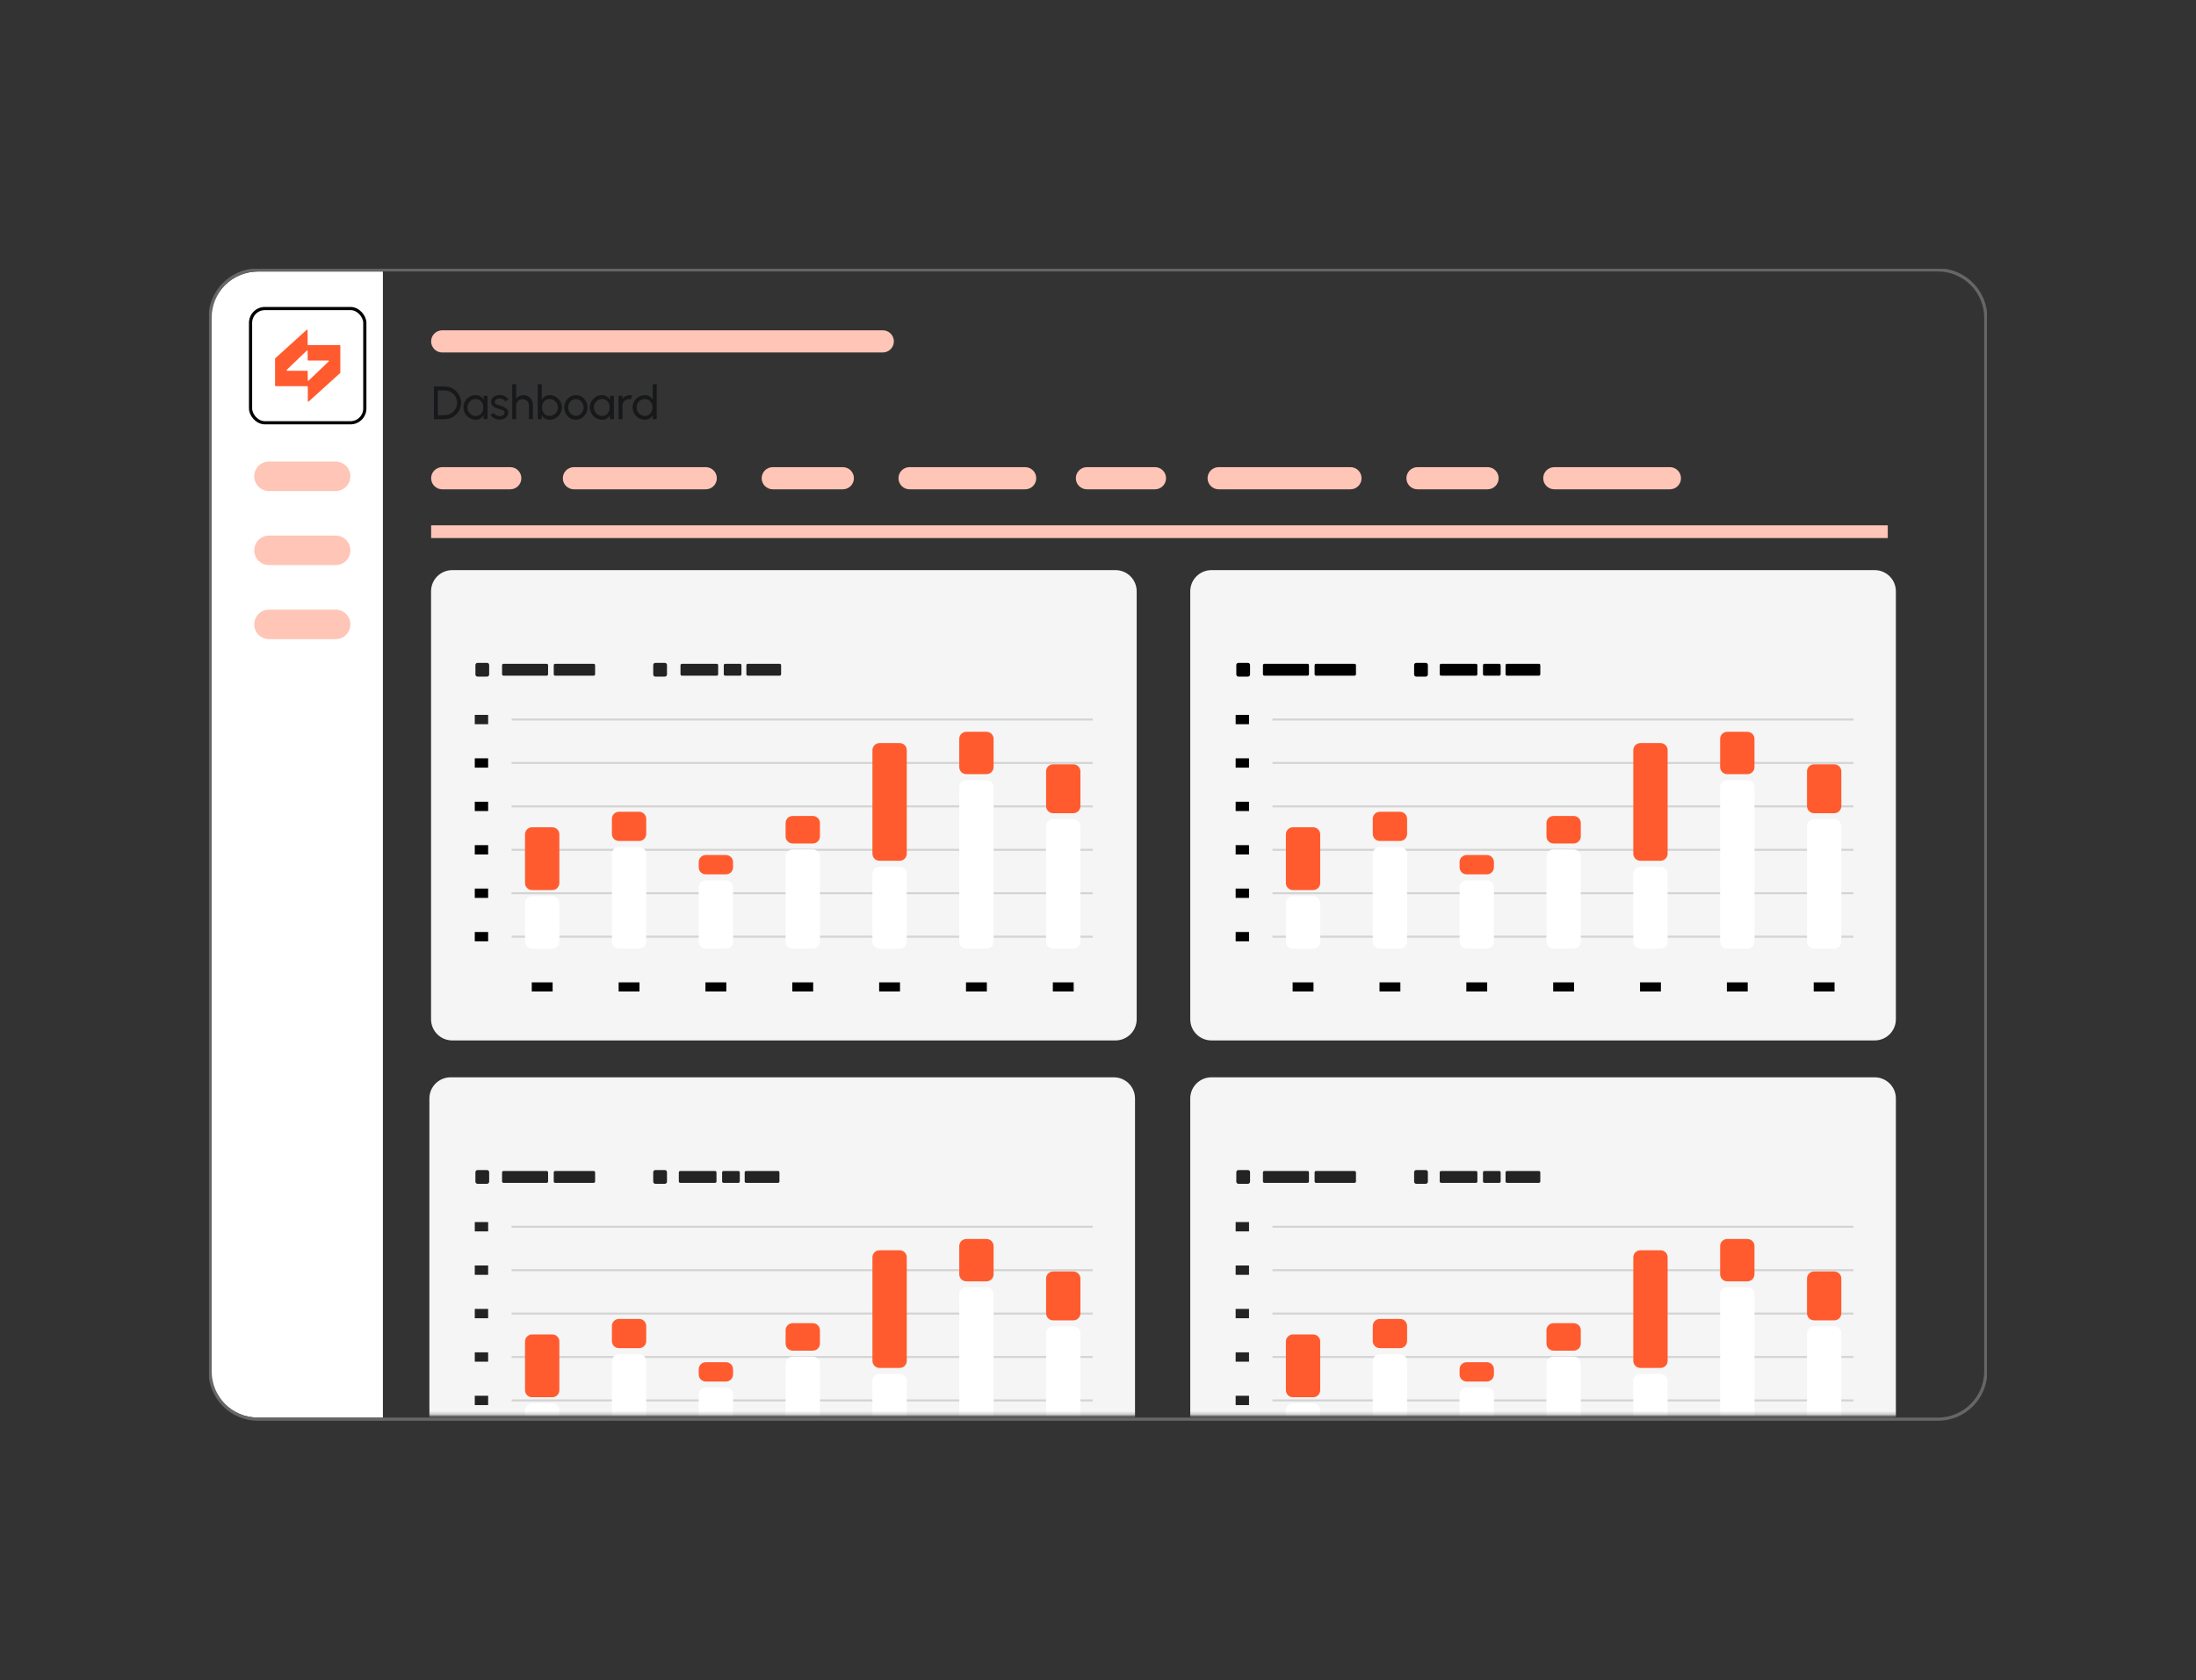 <svg width="690" height="528" viewBox="0 0 690 528" fill="none" xmlns="http://www.w3.org/2000/svg">
<rect x="0" y="0" width="690" height="528" fill="#333333" stroke="none"/>
<g clip-path="url(#clip0_4841_5796)">
<path d="M81.15 85.332H120.31V445.509H80.935C72.7 445.509 66.012 438.821 66.012 430.586V100.471C66.012 92.118 72.798 85.332 81.15 85.332Z" fill="white"/>
<rect x="78.727" y="96.966" width="35.902" height="35.902" rx="4.5" fill="white" stroke="black"/>
<path d="M105.457 145.055H84.518C81.958 145.055 79.883 147.129 79.883 149.687C79.883 152.246 81.958 154.32 84.518 154.32H105.457C108.017 154.32 110.092 152.246 110.092 149.687C110.092 147.129 108.017 145.055 105.457 145.055Z" fill="#FFC5B6"/>
<path d="M105.457 168.328H84.518C81.958 168.328 79.883 170.402 79.883 172.96C79.883 175.518 81.958 177.592 84.518 177.592H105.457C108.017 177.592 110.092 175.518 110.092 172.96C110.092 170.402 108.017 168.328 105.457 168.328Z" fill="#FFC5B6"/>
<path d="M105.457 191.604H84.518C81.958 191.604 79.883 193.678 79.883 196.236C79.883 198.794 81.958 200.868 84.518 200.868H105.457C108.017 200.868 110.092 198.794 110.092 196.236C110.092 193.678 108.017 191.604 105.457 191.604Z" fill="#FFC5B6"/>
<path d="M277.373 103.805H138.95C137.023 103.805 135.461 105.365 135.461 107.29C135.461 109.215 137.023 110.776 138.95 110.776H277.373C279.3 110.776 280.862 109.215 280.862 107.29C280.862 105.365 279.3 103.805 277.373 103.805Z" fill="#FFC5B6"/>
<path d="M160.324 146.811H138.954C137.027 146.811 135.465 148.371 135.465 150.296C135.465 152.221 137.027 153.782 138.954 153.782H160.324C162.251 153.782 163.813 152.221 163.813 150.296C163.813 148.371 162.251 146.811 160.324 146.811Z" fill="#FFC5B6"/>
<path d="M221.746 146.811H180.336C178.41 146.811 176.848 148.371 176.848 150.296C176.848 152.221 178.41 153.782 180.336 153.782H221.746C223.673 153.782 225.235 152.221 225.235 150.296C225.235 148.371 223.673 146.811 221.746 146.811Z" fill="#FFC5B6"/>
<path d="M264.818 146.811H242.813C240.886 146.811 239.324 148.371 239.324 150.296C239.324 152.221 240.886 153.782 242.813 153.782H264.818C266.745 153.782 268.307 152.221 268.307 150.296C268.307 148.371 266.745 146.811 264.818 146.811Z" fill="#FFC5B6"/>
<path d="M322.105 146.811H285.793C283.867 146.811 282.305 148.371 282.305 150.296C282.305 152.221 283.867 153.782 285.793 153.782H322.105C324.032 153.782 325.594 152.221 325.594 150.296C325.594 148.371 324.032 146.811 322.105 146.811Z" fill="#FFC5B6"/>
<path d="M362.894 146.811H341.524C339.597 146.811 338.035 148.371 338.035 150.296C338.035 152.221 339.597 153.782 341.524 153.782H362.894C364.821 153.782 366.383 152.221 366.383 150.296C366.383 148.371 364.821 146.811 362.894 146.811Z" fill="#FFC5B6"/>
<path d="M424.324 146.811H382.915C380.988 146.811 379.426 148.371 379.426 150.296C379.426 152.221 380.988 153.782 382.915 153.782H424.324C426.251 153.782 427.813 152.221 427.813 150.296C427.813 148.371 426.251 146.811 424.324 146.811Z" fill="#FFC5B6"/>
<path d="M467.396 146.811H445.391C443.464 146.811 441.902 148.371 441.902 150.296C441.902 152.221 443.464 153.782 445.391 153.782H467.396C469.323 153.782 470.885 152.221 470.885 150.296C470.885 148.371 469.323 146.811 467.396 146.811Z" fill="#FFC5B6"/>
<path d="M524.691 146.811H488.379C486.453 146.811 484.891 148.371 484.891 150.296C484.891 152.221 486.453 153.782 488.379 153.782H524.691C526.618 153.782 528.18 152.221 528.18 150.296C528.18 148.371 526.618 146.811 524.691 146.811Z" fill="#FFC5B6"/>
<path d="M135.465 167.098H593.152" stroke="#FFC5B6" stroke-width="4" stroke-miterlimit="10"/>
<path d="M96.662 108.295L96.643 103.777C96.643 103.636 96.471 103.555 96.366 103.654L86.485 112.598C86.448 112.629 86.43 112.672 86.43 112.721V121.203C86.43 121.295 86.504 121.369 86.596 121.369H96.538C96.631 121.369 96.705 121.443 96.705 121.536L96.724 126.054C96.724 126.196 96.896 126.276 97.001 126.177L106.882 117.233C106.919 117.202 106.937 117.159 106.937 117.11V108.628C106.937 108.536 106.863 108.462 106.771 108.462H96.828C96.736 108.462 96.662 108.388 96.662 108.295ZM96.699 119.495L96.686 116.685C96.686 116.592 96.612 116.518 96.52 116.518H90.208C90.06 116.518 89.986 116.333 90.091 116.228L96.378 110.212C96.483 110.114 96.662 110.188 96.662 110.33L96.674 113.14C96.674 113.233 96.748 113.307 96.841 113.307H103.152C103.3 113.307 103.374 113.492 103.27 113.596L96.982 119.612C96.878 119.711 96.699 119.637 96.699 119.495Z" fill="#FF5B2E"/>
<path d="M608.907 84.827H81.058C72.748 84.827 66.012 91.563 66.012 99.873V430.969C66.012 439.278 72.748 446.015 81.058 446.015H608.907C617.216 446.015 623.953 439.278 623.953 430.969V99.873C623.953 91.563 617.216 84.827 608.907 84.827Z" stroke="#666666" stroke-miterlimit="10"/>
<mask id="mask0_4841_5796" style="mask-type:luminance" maskUnits="userSpaceOnUse" x="124" y="167" width="485" height="278">
<path d="M608.583 167.098H124.172V444.783H608.583V167.098Z" fill="white"/>
</mask>
<g mask="url(#mask0_4841_5796)">
<path d="M350.501 179.18H142.092C138.419 179.18 135.441 182.157 135.441 185.831V320.334C135.441 324.007 138.419 326.985 142.092 326.985H350.501C354.174 326.985 357.152 324.007 357.152 320.334V185.831C357.152 182.157 354.174 179.18 350.501 179.18Z" fill="#F5F5F5"/>
<g opacity="0.3">
<path d="M343.33 225.821H160.754V226.45H343.33V225.821Z" fill="#858585"/>
<path d="M343.33 239.47H160.754V240.098H343.33V239.47Z" fill="#858585"/>
<path d="M343.33 253.114H160.754V253.743H343.33V253.114Z" fill="#858585"/>
<path d="M343.33 266.762H160.754V267.391H343.33V266.762Z" fill="#858585"/>
<path d="M343.33 280.408H160.754V281.037H343.33V280.408Z" fill="#858585"/>
<path d="M343.33 294.055H160.754V294.683H343.33V294.055Z" fill="#858585"/>
</g>
<path d="M153.377 292.904H149.18V295.838H153.377V292.904Z" fill="black"/>
<path d="M153.377 279.257H149.18V282.191H153.377V279.257Z" fill="black"/>
<path d="M153.377 265.611H149.18V268.545H153.377V265.611Z" fill="black"/>
<path d="M153.377 251.963H149.18V254.897H153.377V251.963Z" fill="black"/>
<path d="M153.377 238.319H149.18V241.253H153.377V238.319Z" fill="black"/>
<path d="M153.377 224.67H149.18V227.604H153.377V224.67Z" fill="#232323"/>
<path d="M173.638 308.733H167.086V311.599H173.638V308.733Z" fill="black"/>
<path d="M200.935 308.733H194.383V311.599H200.935V308.733Z" fill="black"/>
<path d="M228.209 308.733H221.656V311.599H228.209V308.733Z" fill="black"/>
<path d="M255.505 308.733H248.953V311.599H255.505V308.733Z" fill="black"/>
<path d="M282.787 308.733H276.234V311.599H282.787V308.733Z" fill="black"/>
<path d="M310.076 308.733H303.523V311.599H310.076V308.733Z" fill="black"/>
<path d="M337.361 308.733H330.809V311.599H337.361V308.733Z" fill="black"/>
<path d="M153.034 208.322H150.045C149.677 208.322 149.379 208.62 149.379 208.988V211.977C149.379 212.345 149.677 212.643 150.045 212.643H153.034C153.402 212.643 153.7 212.345 153.7 211.977V208.988C153.7 208.62 153.402 208.322 153.034 208.322Z" fill="#232323"/>
<path d="M208.905 208.322H205.916C205.548 208.322 205.25 208.62 205.25 208.988V211.977C205.25 212.345 205.548 212.643 205.916 212.643H208.905C209.273 212.643 209.571 212.345 209.571 211.977V208.988C209.571 208.62 209.273 208.322 208.905 208.322Z" fill="#232323"/>
<path d="M171.771 208.616H158.198C157.953 208.616 157.754 208.815 157.754 209.06V211.908C157.754 212.153 157.953 212.352 158.198 212.352H171.771C172.016 212.352 172.214 212.153 172.214 211.908V209.06C172.214 208.815 172.016 208.616 171.771 208.616Z" fill="#232323"/>
<path d="M186.544 208.616H174.432C174.187 208.616 173.988 208.815 173.988 209.06V211.908C173.988 212.153 174.187 212.352 174.432 212.352H186.544C186.789 212.352 186.988 212.153 186.988 211.908V209.06C186.988 208.815 186.789 208.616 186.544 208.616Z" fill="#232323"/>
<path d="M225.207 208.617H214.26C214.015 208.617 213.816 208.816 213.816 209.061V211.909C213.816 212.154 214.015 212.353 214.26 212.353H225.207C225.452 212.353 225.651 212.154 225.651 211.909V209.061C225.651 208.816 225.452 208.617 225.207 208.617Z" fill="#232323"/>
<path d="M232.528 208.617H227.862C227.617 208.617 227.418 208.816 227.418 209.061V211.909C227.418 212.154 227.617 212.353 227.862 212.353H232.528C232.773 212.353 232.972 212.154 232.972 211.909V209.061C232.972 208.816 232.773 208.617 232.528 208.617Z" fill="#232323"/>
<path d="M244.99 208.617H234.956C234.71 208.617 234.512 208.816 234.512 209.061V211.909C234.512 212.154 234.71 212.353 234.956 212.353H244.99C245.236 212.353 245.434 212.154 245.434 211.909V209.061C245.434 208.816 245.236 208.617 244.99 208.617Z" fill="#232323"/>
<path d="M173.533 281.619H167.184C165.958 281.619 164.965 282.613 164.965 283.838V295.926C164.965 297.151 165.958 298.145 167.184 298.145H173.533C174.758 298.145 175.752 297.151 175.752 295.926V283.838C175.752 282.613 174.758 281.619 173.533 281.619Z" fill="white"/>
<path d="M173.533 259.994H167.184C165.958 259.994 164.965 260.988 164.965 262.213V277.512C164.965 278.738 165.958 279.731 167.184 279.731H173.533C174.758 279.731 175.752 278.738 175.752 277.512V262.213C175.752 260.988 174.758 259.994 173.533 259.994Z" fill="#FF5B2E"/>
<path d="M200.83 266.19H194.481C193.255 266.19 192.262 267.184 192.262 268.409V295.925C192.262 297.151 193.255 298.144 194.481 298.144H200.83C202.055 298.144 203.049 297.151 203.049 295.925V268.409C203.049 267.184 202.055 266.19 200.83 266.19Z" fill="white"/>
<path d="M200.83 255.122H194.481C193.255 255.122 192.262 256.115 192.262 257.341V262.087C192.262 263.312 193.255 264.306 194.481 264.306H200.83C202.055 264.306 203.049 263.312 203.049 262.087V257.341C203.049 256.115 202.055 255.122 200.83 255.122Z" fill="#FF5B2E"/>
<path d="M228.111 276.673H221.762C220.536 276.673 219.543 277.666 219.543 278.892V295.923C219.543 297.148 220.536 298.142 221.762 298.142H228.111C229.336 298.142 230.33 297.148 230.33 295.923V278.892C230.33 277.666 229.336 276.673 228.111 276.673Z" fill="white"/>
<path d="M228.111 268.718H221.762C220.536 268.718 219.543 269.711 219.543 270.937V272.57C219.543 273.796 220.536 274.789 221.762 274.789H228.111C229.336 274.789 230.33 273.796 230.33 272.57V270.937C230.33 269.711 229.336 268.718 228.111 268.718Z" fill="#FF5B2E"/>
<path d="M255.408 266.965H249.059C247.833 266.965 246.84 267.959 246.84 269.184V295.924C246.84 297.149 247.833 298.143 249.059 298.143H255.408C256.633 298.143 257.627 297.149 257.627 295.924V269.184C257.627 267.959 256.633 266.965 255.408 266.965Z" fill="white"/>
<path d="M255.408 256.445H249.059C247.833 256.445 246.84 257.438 246.84 258.664V262.861C246.84 264.087 247.833 265.08 249.059 265.08H255.408C256.633 265.08 257.627 264.087 257.627 262.861V258.664C257.627 257.438 256.633 256.445 255.408 256.445Z" fill="#FF5B2E"/>
<path d="M282.693 272.398H276.344C275.118 272.398 274.125 273.392 274.125 274.617V295.926C274.125 297.152 275.118 298.145 276.344 298.145H282.693C283.918 298.145 284.912 297.152 284.912 295.926V274.617C284.912 273.392 283.918 272.398 282.693 272.398Z" fill="white"/>
<path d="M282.693 233.538H276.344C275.118 233.538 274.125 234.532 274.125 235.757V268.297C274.125 269.522 275.118 270.516 276.344 270.516H282.693C283.918 270.516 284.912 269.522 284.912 268.297V235.757C284.912 234.532 283.918 233.538 282.693 233.538Z" fill="#FF5B2E"/>
<path d="M309.974 245.183H303.625C302.4 245.183 301.406 246.177 301.406 247.402V295.925C301.406 297.15 302.4 298.144 303.625 298.144H309.974C311.2 298.144 312.193 297.15 312.193 295.925V247.402C312.193 246.177 311.2 245.183 309.974 245.183Z" fill="white"/>
<path d="M309.974 229.989H303.625C302.4 229.989 301.406 230.982 301.406 232.208V241.078C301.406 242.303 302.4 243.297 303.625 243.297H309.974C311.2 243.297 312.193 242.303 312.193 241.078V232.208C312.193 230.982 311.2 229.989 309.974 229.989Z" fill="#FF5B2E"/>
<path d="M337.255 257.455H330.907C329.681 257.455 328.688 258.448 328.688 259.674V295.924C328.688 297.149 329.681 298.143 330.907 298.143H337.255C338.481 298.143 339.474 297.149 339.474 295.924V259.674C339.474 258.448 338.481 257.455 337.255 257.455Z" fill="white"/>
<path d="M337.255 240.208H330.907C329.681 240.208 328.688 241.201 328.688 242.427V253.349C328.688 254.575 329.681 255.568 330.907 255.568H337.255C338.481 255.568 339.474 254.575 339.474 253.349V242.427C339.474 241.201 338.481 240.208 337.255 240.208Z" fill="#FF5B2E"/>
<path d="M589.048 179.18H380.639C376.966 179.18 373.988 182.157 373.988 185.831V320.334C373.988 324.007 376.966 326.985 380.639 326.985H589.048C592.721 326.985 595.699 324.007 595.699 320.334V185.831C595.699 182.157 592.721 179.18 589.048 179.18Z" fill="#F5F5F5"/>
<g opacity="0.3">
<path d="M582.392 225.821H399.816V226.45H582.392V225.821Z" fill="#858585"/>
<path d="M582.392 239.47H399.816V240.098H582.392V239.47Z" fill="#858585"/>
<path d="M582.392 253.114H399.816V253.743H582.392V253.114Z" fill="#858585"/>
<path d="M582.392 266.762H399.816V267.391H582.392V266.762Z" fill="#858585"/>
<path d="M582.392 280.408H399.816V281.037H582.392V280.408Z" fill="#858585"/>
<path d="M582.392 294.055H399.816V294.683H582.392V294.055Z" fill="#858585"/>
</g>
<path d="M392.448 292.904H388.25V295.838H392.448V292.904Z" fill="black"/>
<path d="M392.448 279.257H388.25V282.191H392.448V279.257Z" fill="black"/>
<path d="M392.448 265.611H388.25V268.545H392.448V265.611Z" fill="black"/>
<path d="M392.448 251.963H388.25V254.897H392.448V251.963Z" fill="black"/>
<path d="M392.448 238.319H388.25V241.253H392.448V238.319Z" fill="black"/>
<path d="M392.448 224.67H388.25V227.604H392.448V224.67Z" fill="black"/>
<path d="M412.709 308.733H406.156V311.599H412.709V308.733Z" fill="black"/>
<path d="M440.005 308.733H433.453V311.599H440.005V308.733Z" fill="black"/>
<path d="M467.287 308.733H460.734V311.599H467.287V308.733Z" fill="black"/>
<path d="M494.576 308.733H488.023V311.599H494.576V308.733Z" fill="black"/>
<path d="M521.865 308.733H515.312V311.599H521.865V308.733Z" fill="black"/>
<path d="M549.146 308.733H542.594V311.599H549.146V308.733Z" fill="black"/>
<path d="M576.431 308.733H569.879V311.599H576.431V308.733Z" fill="black"/>
<path d="M392.112 208.322H389.123C388.755 208.322 388.457 208.62 388.457 208.988V211.977C388.457 212.345 388.755 212.643 389.123 212.643H392.112C392.48 212.643 392.778 212.345 392.778 211.977V208.988C392.778 208.62 392.48 208.322 392.112 208.322Z" fill="black"/>
<path d="M447.983 208.322H444.994C444.626 208.322 444.328 208.62 444.328 208.988V211.977C444.328 212.345 444.626 212.643 444.994 212.643H447.983C448.351 212.643 448.649 212.345 448.649 211.977V208.988C448.649 208.62 448.351 208.322 447.983 208.322Z" fill="black"/>
<path d="M410.841 208.616H397.268C397.023 208.616 396.824 208.815 396.824 209.06V211.908C396.824 212.153 397.023 212.352 397.268 212.352H410.841C411.086 212.352 411.285 212.153 411.285 211.908V209.06C411.285 208.815 411.086 208.616 410.841 208.616Z" fill="black"/>
<path d="M425.615 208.616H413.502C413.257 208.616 413.059 208.815 413.059 209.06V211.908C413.059 212.153 413.257 212.352 413.502 212.352H425.615C425.86 212.352 426.058 212.153 426.058 211.908V209.06C426.058 208.815 425.86 208.616 425.615 208.616Z" fill="black"/>
<path d="M463.762 208.616H452.815C452.57 208.616 452.371 208.815 452.371 209.06V211.908C452.371 212.153 452.57 212.352 452.815 212.352H463.762C464.007 212.352 464.206 212.153 464.206 211.908V209.06C464.206 208.815 464.007 208.616 463.762 208.616Z" fill="black"/>
<path d="M471.075 208.616H466.409C466.164 208.616 465.965 208.815 465.965 209.06V211.908C465.965 212.153 466.164 212.352 466.409 212.352H471.075C471.32 212.352 471.519 212.153 471.519 211.908V209.06C471.519 208.815 471.32 208.616 471.075 208.616Z" fill="black"/>
<path d="M483.533 208.616H473.498C473.253 208.616 473.055 208.815 473.055 209.06V211.908C473.055 212.153 473.253 212.352 473.498 212.352H483.533C483.778 212.352 483.977 212.153 483.977 211.908V209.06C483.977 208.815 483.778 208.616 483.533 208.616Z" fill="black"/>
<path d="M412.603 281.619H406.254C405.029 281.619 404.035 282.613 404.035 283.838V295.926C404.035 297.151 405.029 298.145 406.254 298.145H412.603C413.829 298.145 414.822 297.151 414.822 295.926V283.838C414.822 282.613 413.829 281.619 412.603 281.619Z" fill="white"/>
<path d="M412.603 259.994H406.254C405.029 259.994 404.035 260.988 404.035 262.213V277.512C404.035 278.738 405.029 279.731 406.254 279.731H412.603C413.829 279.731 414.822 278.738 414.822 277.512V262.213C414.822 260.988 413.829 259.994 412.603 259.994Z" fill="#FF5B2E"/>
<path d="M439.9 266.19H433.551C432.326 266.19 431.332 267.184 431.332 268.409V295.925C431.332 297.151 432.326 298.144 433.551 298.144H439.9C441.125 298.144 442.119 297.151 442.119 295.925V268.409C442.119 267.184 441.125 266.19 439.9 266.19Z" fill="white"/>
<path d="M439.9 255.122H433.551C432.326 255.122 431.332 256.115 431.332 257.341V262.087C431.332 263.312 432.326 264.306 433.551 264.306H439.9C441.125 264.306 442.119 263.312 442.119 262.087V257.341C442.119 256.115 441.125 255.122 439.9 255.122Z" fill="#FF5B2E"/>
<path d="M467.181 276.673H460.832C459.607 276.673 458.613 277.666 458.613 278.892V295.923C458.613 297.148 459.607 298.142 460.832 298.142H467.181C468.407 298.142 469.4 297.148 469.4 295.923V278.892C469.4 277.666 468.407 276.673 467.181 276.673Z" fill="white"/>
<path d="M467.181 268.718H460.832C459.607 268.718 458.613 269.711 458.613 270.937V272.57C458.613 273.796 459.607 274.789 460.832 274.789H467.181C468.407 274.789 469.4 273.796 469.4 272.57V270.937C469.4 269.711 468.407 268.718 467.181 268.718Z" fill="#FF5B2E"/>
<path d="M494.478 266.965H488.129C486.904 266.965 485.91 267.959 485.91 269.184V295.924C485.91 297.149 486.904 298.143 488.129 298.143H494.478C495.704 298.143 496.697 297.149 496.697 295.924V269.184C496.697 267.959 495.704 266.965 494.478 266.965Z" fill="white"/>
<path d="M494.478 256.445H488.129C486.904 256.445 485.91 257.438 485.91 258.664V262.861C485.91 264.087 486.904 265.08 488.129 265.08H494.478C495.704 265.08 496.697 264.087 496.697 262.861V258.664C496.697 257.438 495.704 256.445 494.478 256.445Z" fill="#FF5B2E"/>
<path d="M521.763 272.398H515.414C514.189 272.398 513.195 273.392 513.195 274.617V295.926C513.195 297.152 514.189 298.145 515.414 298.145H521.763C522.989 298.145 523.982 297.152 523.982 295.926V274.617C523.982 273.392 522.989 272.398 521.763 272.398Z" fill="white"/>
<path d="M521.763 233.538H515.414C514.189 233.538 513.195 234.532 513.195 235.757V268.297C513.195 269.522 514.189 270.516 515.414 270.516H521.763C522.989 270.516 523.982 269.522 523.982 268.297V235.757C523.982 234.532 522.989 233.538 521.763 233.538Z" fill="#FF5B2E"/>
<path d="M549.052 245.183H542.703C541.478 245.183 540.484 246.177 540.484 247.402V295.925C540.484 297.15 541.478 298.144 542.703 298.144H549.052C550.278 298.144 551.271 297.15 551.271 295.925V247.402C551.271 246.177 550.278 245.183 549.052 245.183Z" fill="white"/>
<path d="M549.052 229.989H542.703C541.478 229.989 540.484 230.982 540.484 232.208V241.078C540.484 242.303 541.478 243.297 542.703 243.297H549.052C550.278 243.297 551.271 242.303 551.271 241.078V232.208C551.271 230.982 550.278 229.989 549.052 229.989Z" fill="#FF5B2E"/>
<path d="M576.341 257.455H569.992C568.767 257.455 567.773 258.448 567.773 259.674V295.924C567.773 297.149 568.767 298.143 569.992 298.143H576.341C577.567 298.143 578.56 297.149 578.56 295.924V259.674C578.56 258.448 577.567 257.455 576.341 257.455Z" fill="white"/>
<path d="M576.341 240.208H569.992C568.767 240.208 567.773 241.201 567.773 242.427V253.349C567.773 254.575 568.767 255.568 569.992 255.568H576.341C577.567 255.568 578.56 254.575 578.56 253.349V242.427C578.56 241.201 577.567 240.208 576.341 240.208Z" fill="#FF5B2E"/>
<path d="M349.978 338.58H141.569C137.896 338.58 134.918 341.557 134.918 345.23V479.734C134.918 483.407 137.896 486.385 141.569 486.385H349.978C353.651 486.385 356.629 483.407 356.629 479.734V345.23C356.629 341.557 353.651 338.58 349.978 338.58Z" fill="#F5F5F5"/>
<g opacity="0.3">
<path d="M343.33 385.222H160.754V385.85H343.33V385.222Z" fill="#858585"/>
<path d="M343.33 398.87H160.754V399.499H343.33V398.87Z" fill="#858585"/>
<path d="M343.33 412.514H160.754V413.143H343.33V412.514Z" fill="#858585"/>
<path d="M343.33 426.163H160.754V426.791H343.33V426.163Z" fill="#858585"/>
<path d="M343.33 439.809H160.754V440.437H343.33V439.809Z" fill="#858585"/>
</g>
<path d="M153.377 438.656H149.18V441.59H153.377V438.656Z" fill="#232323"/>
<path d="M153.377 425.01H149.18V427.944H153.377V425.01Z" fill="#232323"/>
<path d="M153.377 411.362H149.18V414.296H153.377V411.362Z" fill="#232323"/>
<path d="M153.377 397.717H149.18V400.651H153.377V397.717Z" fill="#232323"/>
<path d="M153.377 384.069H149.18V387.003H153.377V384.069Z" fill="#232323"/>
<path d="M153.034 367.722H150.045C149.677 367.722 149.379 368.02 149.379 368.388V371.377C149.379 371.745 149.677 372.043 150.045 372.043H153.034C153.402 372.043 153.7 371.745 153.7 371.377V368.388C153.7 368.02 153.402 367.722 153.034 367.722Z" fill="#232323"/>
<path d="M208.905 367.722H205.916C205.548 367.722 205.25 368.02 205.25 368.388V371.377C205.25 371.745 205.548 372.043 205.916 372.043H208.905C209.273 372.043 209.571 371.745 209.571 371.377V368.388C209.571 368.02 209.273 367.722 208.905 367.722Z" fill="#232323"/>
<path d="M171.771 368.012H158.198C157.953 368.012 157.754 368.211 157.754 368.456V371.304C157.754 371.549 157.953 371.748 158.198 371.748H171.771C172.016 371.748 172.214 371.549 172.214 371.304V368.456C172.214 368.211 172.016 368.012 171.771 368.012Z" fill="#232323"/>
<path d="M186.544 368.012H174.432C174.187 368.012 173.988 368.211 173.988 368.456V371.304C173.988 371.549 174.187 371.748 174.432 371.748H186.544C186.789 371.748 186.988 371.549 186.988 371.304V368.456C186.988 368.211 186.789 368.012 186.544 368.012Z" fill="#232323"/>
<path d="M224.684 368.012H213.737C213.492 368.012 213.293 368.211 213.293 368.456V371.304C213.293 371.549 213.492 371.748 213.737 371.748H224.684C224.929 371.748 225.128 371.549 225.128 371.304V368.456C225.128 368.211 224.929 368.012 224.684 368.012Z" fill="#232323"/>
<path d="M232.004 368.012H227.338C227.093 368.012 226.895 368.211 226.895 368.456V371.304C226.895 371.549 227.093 371.748 227.338 371.748H232.004C232.25 371.748 232.448 371.549 232.448 371.304V368.456C232.448 368.211 232.25 368.012 232.004 368.012Z" fill="#232323"/>
<path d="M244.463 368.012H234.428C234.183 368.012 233.984 368.211 233.984 368.456V371.304C233.984 371.549 234.183 371.748 234.428 371.748H244.463C244.708 371.748 244.907 371.549 244.907 371.304V368.456C244.907 368.211 244.708 368.012 244.463 368.012Z" fill="#232323"/>
<path d="M173.533 441.011H167.184C165.958 441.011 164.965 442.005 164.965 443.23V455.318C164.965 456.543 165.958 457.537 167.184 457.537H173.533C174.758 457.537 175.752 456.543 175.752 455.318V443.23C175.752 442.005 174.758 441.011 173.533 441.011Z" fill="white"/>
<path d="M173.533 419.388H167.184C165.958 419.388 164.965 420.382 164.965 421.607V436.906C164.965 438.132 165.958 439.125 167.184 439.125H173.533C174.758 439.125 175.752 438.132 175.752 436.906V421.607C175.752 420.382 174.758 419.388 173.533 419.388Z" fill="#FF5B2E"/>
<path d="M200.83 425.584H194.481C193.255 425.584 192.262 426.577 192.262 427.803V455.319C192.262 456.544 193.255 457.538 194.481 457.538H200.83C202.055 457.538 203.049 456.544 203.049 455.319V427.803C203.049 426.577 202.055 425.584 200.83 425.584Z" fill="white"/>
<path d="M200.83 414.511H194.481C193.255 414.511 192.262 415.505 192.262 416.73V421.476C192.262 422.702 193.255 423.695 194.481 423.695H200.83C202.055 423.695 203.049 422.702 203.049 421.476V416.73C203.049 415.505 202.055 414.511 200.83 414.511Z" fill="#FF5B2E"/>
<path d="M228.111 436.069H221.762C220.536 436.069 219.543 437.062 219.543 438.288V455.319C219.543 456.544 220.536 457.538 221.762 457.538H228.111C229.336 457.538 230.33 456.544 230.33 455.319V438.288C230.33 437.062 229.336 436.069 228.111 436.069Z" fill="white"/>
<path d="M228.111 428.11H221.762C220.536 428.11 219.543 429.103 219.543 430.329V431.962C219.543 433.188 220.536 434.181 221.762 434.181H228.111C229.336 434.181 230.33 433.188 230.33 431.962V430.329C230.33 429.103 229.336 428.11 228.111 428.11Z" fill="#FF5B2E"/>
<path d="M255.408 426.365H249.059C247.833 426.365 246.84 427.359 246.84 428.584V455.323C246.84 456.549 247.833 457.542 249.059 457.542H255.408C256.633 457.542 257.627 456.549 257.627 455.323V428.584C257.627 427.359 256.633 426.365 255.408 426.365Z" fill="white"/>
<path d="M255.408 415.845H249.059C247.833 415.845 246.84 416.838 246.84 418.064V422.261C246.84 423.487 247.833 424.48 249.059 424.48H255.408C256.633 424.48 257.627 423.487 257.627 422.261V418.064C257.627 416.838 256.633 415.845 255.408 415.845Z" fill="#FF5B2E"/>
<path d="M282.693 431.798H276.344C275.118 431.798 274.125 432.792 274.125 434.017V455.326C274.125 456.552 275.118 457.545 276.344 457.545H282.693C283.918 457.545 284.912 456.552 284.912 455.326V434.017C284.912 432.792 283.918 431.798 282.693 431.798Z" fill="white"/>
<path d="M282.693 392.932H276.344C275.118 392.932 274.125 393.926 274.125 395.151V427.691C274.125 428.916 275.118 429.91 276.344 429.91H282.693C283.918 429.91 284.912 428.916 284.912 427.691V395.151C284.912 393.926 283.918 392.932 282.693 392.932Z" fill="#FF5B2E"/>
<path d="M309.974 404.577H303.625C302.4 404.577 301.406 405.571 301.406 406.796V455.319C301.406 456.544 302.4 457.538 303.625 457.538H309.974C311.2 457.538 312.193 456.544 312.193 455.319V406.796C312.193 405.571 311.2 404.577 309.974 404.577Z" fill="white"/>
<path d="M309.974 389.389H303.625C302.4 389.389 301.406 390.382 301.406 391.608V400.478C301.406 401.703 302.4 402.697 303.625 402.697H309.974C311.2 402.697 312.193 401.703 312.193 400.478V391.608C312.193 390.382 311.2 389.389 309.974 389.389Z" fill="#FF5B2E"/>
<path d="M337.255 416.851H330.907C329.681 416.851 328.688 417.844 328.688 419.07V455.32C328.688 456.545 329.681 457.539 330.907 457.539H337.255C338.481 457.539 339.474 456.545 339.474 455.32V419.07C339.474 417.844 338.481 416.851 337.255 416.851Z" fill="white"/>
<path d="M337.255 399.601H330.907C329.681 399.601 328.688 400.595 328.688 401.82V412.743C328.688 413.968 329.681 414.962 330.907 414.962H337.255C338.481 414.962 339.474 413.968 339.474 412.743V401.82C339.474 400.595 338.481 399.601 337.255 399.601Z" fill="#FF5B2E"/>
<path d="M589.048 338.58H380.639C376.966 338.58 373.988 341.557 373.988 345.23V479.734C373.988 483.407 376.966 486.385 380.639 486.385H589.048C592.721 486.385 595.699 483.407 595.699 479.734V345.23C595.699 341.557 592.721 338.58 589.048 338.58Z" fill="#F5F5F5"/>
<g opacity="0.3">
<path d="M582.392 385.222H399.816V385.85H582.392V385.222Z" fill="#858585"/>
<path d="M582.392 398.87H399.816V399.499H582.392V398.87Z" fill="#858585"/>
<path d="M582.392 412.514H399.816V413.143H582.392V412.514Z" fill="#858585"/>
<path d="M582.392 426.163H399.816V426.791H582.392V426.163Z" fill="#858585"/>
<path d="M582.392 439.811H399.816V440.439H582.392V439.811Z" fill="#858585"/>
</g>
<path d="M392.448 438.656H388.25V441.59H392.448V438.656Z" fill="#232323"/>
<path d="M392.448 425.01H388.25V427.944H392.448V425.01Z" fill="#232323"/>
<path d="M392.448 411.361H388.25V414.295H392.448V411.361Z" fill="#232323"/>
<path d="M392.448 397.717H388.25V400.651H392.448V397.717Z" fill="#232323"/>
<path d="M392.448 384.069H388.25V387.003H392.448V384.069Z" fill="#232323"/>
<path d="M392.112 367.722H389.123C388.755 367.722 388.457 368.02 388.457 368.388V371.377C388.457 371.745 388.755 372.043 389.123 372.043H392.112C392.48 372.043 392.778 371.745 392.778 371.377V368.388C392.778 368.02 392.48 367.722 392.112 367.722Z" fill="#232323"/>
<path d="M447.983 367.722H444.994C444.626 367.722 444.328 368.02 444.328 368.388V371.377C444.328 371.745 444.626 372.043 444.994 372.043H447.983C448.351 372.043 448.649 371.745 448.649 371.377V368.388C448.649 368.02 448.351 367.722 447.983 367.722Z" fill="#232323"/>
<path d="M410.841 368.012H397.268C397.023 368.012 396.824 368.211 396.824 368.456V371.304C396.824 371.549 397.023 371.748 397.268 371.748H410.841C411.086 371.748 411.285 371.549 411.285 371.304V368.456C411.285 368.211 411.086 368.012 410.841 368.012Z" fill="#232323"/>
<path d="M425.615 368.012H413.502C413.257 368.012 413.059 368.211 413.059 368.456V371.304C413.059 371.549 413.257 371.748 413.502 371.748H425.615C425.86 371.748 426.058 371.549 426.058 371.304V368.456C426.058 368.211 425.86 368.012 425.615 368.012Z" fill="#232323"/>
<path d="M463.762 368.012H452.815C452.57 368.012 452.371 368.211 452.371 368.456V371.304C452.371 371.549 452.57 371.748 452.815 371.748H463.762C464.007 371.748 464.206 371.549 464.206 371.304V368.456C464.206 368.211 464.007 368.012 463.762 368.012Z" fill="#232323"/>
<path d="M471.075 368.012H466.409C466.164 368.012 465.965 368.211 465.965 368.456V371.304C465.965 371.549 466.164 371.748 466.409 371.748H471.075C471.32 371.748 471.519 371.549 471.519 371.304V368.456C471.519 368.211 471.32 368.012 471.075 368.012Z" fill="#232323"/>
<path d="M483.533 368.012H473.498C473.253 368.012 473.055 368.211 473.055 368.456V371.304C473.055 371.549 473.253 371.748 473.498 371.748H483.533C483.778 371.748 483.977 371.549 483.977 371.304V368.456C483.977 368.211 483.778 368.012 483.533 368.012Z" fill="#232323"/>
<path d="M412.603 441.011H406.254C405.029 441.011 404.035 442.005 404.035 443.23V455.318C404.035 456.543 405.029 457.537 406.254 457.537H412.603C413.829 457.537 414.822 456.543 414.822 455.318V443.23C414.822 442.005 413.829 441.011 412.603 441.011Z" fill="white"/>
<path d="M412.603 419.388H406.254C405.029 419.388 404.035 420.382 404.035 421.607V436.906C404.035 438.132 405.029 439.125 406.254 439.125H412.603C413.829 439.125 414.822 438.132 414.822 436.906V421.607C414.822 420.382 413.829 419.388 412.603 419.388Z" fill="#FF5B2E"/>
<path d="M439.9 425.584H433.551C432.326 425.584 431.332 426.577 431.332 427.803V455.319C431.332 456.544 432.326 457.538 433.551 457.538H439.9C441.125 457.538 442.119 456.544 442.119 455.319V427.803C442.119 426.577 441.125 425.584 439.9 425.584Z" fill="white"/>
<path d="M439.9 414.511H433.551C432.326 414.511 431.332 415.505 431.332 416.73V421.476C431.332 422.702 432.326 423.695 433.551 423.695H439.9C441.125 423.695 442.119 422.702 442.119 421.476V416.73C442.119 415.505 441.125 414.511 439.9 414.511Z" fill="#FF5B2E"/>
<path d="M467.181 436.069H460.832C459.607 436.069 458.613 437.062 458.613 438.288V455.319C458.613 456.544 459.607 457.538 460.832 457.538H467.181C468.407 457.538 469.4 456.544 469.4 455.319V438.288C469.4 437.062 468.407 436.069 467.181 436.069Z" fill="white"/>
<path d="M467.181 428.11H460.832C459.607 428.11 458.613 429.103 458.613 430.329V431.962C458.613 433.188 459.607 434.181 460.832 434.181H467.181C468.407 434.181 469.4 433.188 469.4 431.962V430.329C469.4 429.103 468.407 428.11 467.181 428.11Z" fill="#FF5B2E"/>
<path d="M494.478 426.365H488.129C486.904 426.365 485.91 427.359 485.91 428.584V455.323C485.91 456.549 486.904 457.542 488.129 457.542H494.478C495.704 457.542 496.697 456.549 496.697 455.323V428.584C496.697 427.359 495.704 426.365 494.478 426.365Z" fill="white"/>
<path d="M494.478 415.845H488.129C486.904 415.845 485.91 416.838 485.91 418.064V422.261C485.91 423.487 486.904 424.48 488.129 424.48H494.478C495.704 424.48 496.697 423.487 496.697 422.261V418.064C496.697 416.838 495.704 415.845 494.478 415.845Z" fill="#FF5B2E"/>
<path d="M521.763 431.798H515.414C514.189 431.798 513.195 432.792 513.195 434.017V455.326C513.195 456.552 514.189 457.545 515.414 457.545H521.763C522.989 457.545 523.982 456.552 523.982 455.326V434.017C523.982 432.792 522.989 431.798 521.763 431.798Z" fill="white"/>
<path d="M521.763 392.932H515.414C514.189 392.932 513.195 393.926 513.195 395.151V427.691C513.195 428.916 514.189 429.91 515.414 429.91H521.763C522.989 429.91 523.982 428.916 523.982 427.691V395.151C523.982 393.926 522.989 392.932 521.763 392.932Z" fill="#FF5B2E"/>
<path d="M549.052 404.577H542.703C541.478 404.577 540.484 405.571 540.484 406.796V455.319C540.484 456.544 541.478 457.538 542.703 457.538H549.052C550.278 457.538 551.271 456.544 551.271 455.319V406.796C551.271 405.571 550.278 404.577 549.052 404.577Z" fill="white"/>
<path d="M549.052 389.389H542.703C541.478 389.389 540.484 390.382 540.484 391.608V400.478C540.484 401.703 541.478 402.697 542.703 402.697H549.052C550.278 402.697 551.271 401.703 551.271 400.478V391.608C551.271 390.382 550.278 389.389 549.052 389.389Z" fill="#FF5B2E"/>
<path d="M576.341 416.851H569.992C568.767 416.851 567.773 417.844 567.773 419.07V455.32C567.773 456.545 568.767 457.539 569.992 457.539H576.341C577.567 457.539 578.56 456.545 578.56 455.32V419.07C578.56 417.844 577.567 416.851 576.341 416.851Z" fill="white"/>
<path d="M576.341 399.601H569.992C568.767 399.601 567.773 400.595 567.773 401.82V412.743C567.773 413.968 568.767 414.962 569.992 414.962H576.341C577.567 414.962 578.56 413.968 578.56 412.743V401.82C578.56 400.595 577.567 399.601 576.341 399.601Z" fill="#FF5B2E"/>
</g>
</g>
<path d="M136.348 131.72V121.465H139.739C140.447 121.465 141.111 121.6 141.731 121.868C142.351 122.132 142.896 122.501 143.365 122.974C143.833 123.443 144.199 123.988 144.463 124.608C144.732 125.223 144.866 125.885 144.866 126.593C144.866 127.301 144.732 127.965 144.463 128.585C144.199 129.2 143.833 129.745 143.365 130.218C142.896 130.687 142.351 131.056 141.731 131.324C141.111 131.588 140.447 131.72 139.739 131.72H136.348ZM137.578 130.489H139.739C140.276 130.489 140.779 130.389 141.248 130.189C141.721 129.984 142.136 129.703 142.493 129.347C142.849 128.99 143.128 128.578 143.328 128.109C143.533 127.635 143.636 127.13 143.636 126.593C143.636 126.055 143.533 125.553 143.328 125.084C143.128 124.61 142.847 124.195 142.486 123.839C142.129 123.482 141.717 123.204 141.248 123.004C140.779 122.799 140.276 122.696 139.739 122.696H137.578V130.489ZM151.95 124.395H153.181V131.72H151.95L151.899 130.482C151.669 130.907 151.352 131.251 150.947 131.515C150.546 131.778 150.068 131.91 149.511 131.91C148.974 131.91 148.471 131.81 148.002 131.61C147.533 131.405 147.118 131.124 146.757 130.768C146.401 130.406 146.122 129.991 145.922 129.522C145.722 129.054 145.622 128.548 145.622 128.006C145.622 127.484 145.719 126.991 145.915 126.527C146.11 126.063 146.381 125.658 146.728 125.311C147.079 124.959 147.485 124.686 147.944 124.49C148.403 124.29 148.896 124.19 149.423 124.19C149.999 124.19 150.505 124.327 150.939 124.6C151.374 124.869 151.725 125.218 151.994 125.648L151.95 124.395ZM149.489 130.716C149.972 130.716 150.39 130.599 150.741 130.365C151.098 130.125 151.371 129.803 151.562 129.398C151.757 128.993 151.855 128.546 151.855 128.058C151.855 127.559 151.757 127.11 151.562 126.71C151.367 126.305 151.091 125.985 150.734 125.75C150.383 125.511 149.968 125.391 149.489 125.391C149.006 125.391 148.566 125.511 148.171 125.75C147.775 125.99 147.46 126.312 147.226 126.717C146.996 127.118 146.882 127.564 146.882 128.058C146.882 128.551 147.001 129 147.24 129.405C147.48 129.806 147.797 130.125 148.193 130.365C148.588 130.599 149.02 130.716 149.489 130.716ZM156.878 131.859C156.483 131.844 156.097 131.771 155.721 131.639C155.35 131.502 155.023 131.319 154.74 131.09C154.461 130.855 154.259 130.587 154.132 130.284L155.187 129.83C155.26 129.996 155.392 130.152 155.582 130.299C155.772 130.445 155.992 130.562 156.241 130.65C156.49 130.738 156.742 130.782 156.996 130.782C157.264 130.782 157.516 130.741 157.75 130.658C157.984 130.575 158.175 130.453 158.321 130.291C158.473 130.125 158.548 129.928 158.548 129.698C158.548 129.454 158.465 129.264 158.299 129.127C158.138 128.985 157.933 128.875 157.684 128.797C157.44 128.714 157.191 128.636 156.937 128.563C156.434 128.436 155.985 128.285 155.589 128.109C155.194 127.928 154.881 127.701 154.652 127.428C154.427 127.149 154.315 126.795 154.315 126.366C154.315 125.911 154.439 125.518 154.688 125.186C154.942 124.854 155.274 124.598 155.685 124.417C156.095 124.237 156.534 124.146 157.003 124.146C157.594 124.146 158.133 124.273 158.622 124.527C159.11 124.781 159.474 125.125 159.713 125.56L158.724 126.138C158.641 125.963 158.514 125.809 158.343 125.677C158.172 125.54 157.977 125.433 157.757 125.355C157.538 125.277 157.313 125.235 157.084 125.23C156.8 125.22 156.534 125.257 156.285 125.34C156.041 125.423 155.843 125.55 155.692 125.721C155.545 125.887 155.472 126.095 155.472 126.344C155.472 126.588 155.55 126.773 155.707 126.9C155.868 127.027 156.075 127.13 156.329 127.208C156.588 127.281 156.869 127.367 157.171 127.464C157.616 127.606 158.031 127.769 158.417 127.955C158.802 128.141 159.112 128.372 159.347 128.651C159.586 128.929 159.703 129.273 159.698 129.684C159.698 130.133 159.564 130.526 159.296 130.863C159.027 131.195 158.678 131.449 158.248 131.625C157.823 131.8 157.367 131.878 156.878 131.859ZM167.428 127.164V131.72H166.198V127.435C166.198 127.064 166.107 126.727 165.927 126.424C165.746 126.121 165.504 125.882 165.201 125.706C164.899 125.526 164.562 125.435 164.191 125.435C163.824 125.435 163.488 125.526 163.18 125.706C162.877 125.882 162.635 126.121 162.455 126.424C162.274 126.727 162.184 127.064 162.184 127.435V131.72H160.953V120.733H162.184V125.311C162.443 124.969 162.77 124.698 163.165 124.498C163.561 124.293 163.99 124.19 164.454 124.19C165.001 124.19 165.499 124.324 165.949 124.593C166.403 124.857 166.762 125.213 167.025 125.662C167.294 126.112 167.428 126.612 167.428 127.164ZM172.685 124.19C173.398 124.19 174.045 124.364 174.626 124.71C175.212 125.057 175.678 125.523 176.025 126.109C176.371 126.69 176.545 127.337 176.545 128.05C176.545 128.582 176.445 129.083 176.245 129.552C176.044 130.016 175.766 130.426 175.41 130.782C175.058 131.134 174.648 131.41 174.179 131.61C173.715 131.81 173.217 131.91 172.685 131.91C172.118 131.91 171.625 131.778 171.205 131.515C170.79 131.246 170.458 130.897 170.209 130.467V131.72H168.979V120.733H170.209V125.633C170.458 125.203 170.79 124.857 171.205 124.593C171.625 124.324 172.118 124.19 172.685 124.19ZM172.67 130.709C173.154 130.709 173.593 130.589 173.989 130.35C174.384 130.111 174.699 129.791 174.933 129.391C175.168 128.985 175.285 128.538 175.285 128.05C175.285 127.552 175.165 127.103 174.926 126.702C174.687 126.297 174.369 125.977 173.974 125.743C173.578 125.504 173.144 125.384 172.67 125.384C172.192 125.384 171.774 125.504 171.418 125.743C171.066 125.982 170.793 126.305 170.597 126.71C170.407 127.115 170.312 127.562 170.312 128.05C170.312 128.543 170.407 128.993 170.597 129.398C170.793 129.798 171.069 130.118 171.425 130.357C171.781 130.592 172.197 130.709 172.67 130.709ZM180.942 131.91C180.268 131.91 179.653 131.737 179.096 131.39C178.545 131.043 178.103 130.58 177.771 129.998C177.443 129.413 177.28 128.766 177.28 128.058C177.28 127.52 177.375 127.02 177.566 126.556C177.756 126.087 178.017 125.677 178.349 125.325C178.686 124.969 179.077 124.691 179.521 124.49C179.966 124.29 180.439 124.19 180.942 124.19C181.616 124.19 182.229 124.364 182.781 124.71C183.337 125.057 183.779 125.523 184.106 126.109C184.438 126.695 184.604 127.345 184.604 128.058C184.604 128.59 184.509 129.088 184.319 129.552C184.128 130.016 183.865 130.426 183.528 130.782C183.196 131.134 182.807 131.41 182.363 131.61C181.924 131.81 181.45 131.91 180.942 131.91ZM180.942 130.68C181.401 130.68 181.814 130.56 182.18 130.321C182.551 130.077 182.842 129.757 183.052 129.361C183.266 128.961 183.374 128.526 183.374 128.058C183.374 127.579 183.264 127.14 183.044 126.739C182.829 126.339 182.539 126.019 182.173 125.78C181.806 125.54 181.396 125.421 180.942 125.421C180.483 125.421 180.071 125.543 179.704 125.787C179.338 126.026 179.048 126.346 178.833 126.746C178.618 127.147 178.51 127.584 178.51 128.058C178.51 128.546 178.62 128.99 178.84 129.391C179.06 129.786 179.355 130.101 179.726 130.335C180.097 130.565 180.503 130.68 180.942 130.68ZM191.662 124.395H192.893V131.72H191.662L191.611 130.482C191.381 130.907 191.064 131.251 190.659 131.515C190.258 131.778 189.78 131.91 189.223 131.91C188.686 131.91 188.183 131.81 187.714 131.61C187.246 131.405 186.831 131.124 186.469 130.768C186.113 130.406 185.834 129.991 185.634 129.522C185.434 129.054 185.334 128.548 185.334 128.006C185.334 127.484 185.432 126.991 185.627 126.527C185.822 126.063 186.093 125.658 186.44 125.311C186.792 124.959 187.197 124.686 187.656 124.49C188.115 124.29 188.608 124.19 189.135 124.19C189.712 124.19 190.217 124.327 190.651 124.6C191.086 124.869 191.438 125.218 191.706 125.648L191.662 124.395ZM189.201 130.716C189.685 130.716 190.102 130.599 190.454 130.365C190.81 130.125 191.084 129.803 191.274 129.398C191.469 128.993 191.567 128.546 191.567 128.058C191.567 127.559 191.469 127.11 191.274 126.71C191.079 126.305 190.803 125.985 190.446 125.75C190.095 125.511 189.68 125.391 189.201 125.391C188.718 125.391 188.278 125.511 187.883 125.75C187.487 125.99 187.172 126.312 186.938 126.717C186.708 127.118 186.594 127.564 186.594 128.058C186.594 128.551 186.713 129 186.953 129.405C187.192 129.806 187.509 130.125 187.905 130.365C188.3 130.599 188.732 130.716 189.201 130.716ZM194.357 131.72V124.395H195.587V125.311C195.846 124.969 196.173 124.698 196.569 124.498C196.964 124.293 197.394 124.19 197.858 124.19C198.141 124.19 198.414 124.227 198.678 124.3L198.18 125.531C197.98 125.467 197.785 125.435 197.594 125.435C197.228 125.435 196.891 125.526 196.583 125.706C196.281 125.882 196.039 126.121 195.858 126.424C195.678 126.727 195.587 127.064 195.587 127.435V131.72H194.357ZM205.103 120.733H206.333V131.72H205.103V130.475C204.853 130.904 204.519 131.251 204.099 131.515C203.679 131.778 203.186 131.91 202.62 131.91C202.087 131.91 201.589 131.81 201.125 131.61C200.661 131.41 200.251 131.134 199.895 130.782C199.543 130.426 199.267 130.016 199.067 129.552C198.867 129.088 198.767 128.59 198.767 128.058C198.767 127.525 198.867 127.027 199.067 126.563C199.267 126.095 199.543 125.684 199.895 125.333C200.251 124.976 200.661 124.698 201.125 124.498C201.589 124.298 202.087 124.198 202.62 124.198C203.186 124.198 203.679 124.329 204.099 124.593C204.519 124.857 204.853 125.203 205.103 125.633V120.733ZM202.634 130.716C203.118 130.716 203.535 130.599 203.887 130.365C204.243 130.125 204.517 129.803 204.707 129.398C204.902 128.993 205 128.546 205 128.058C205 127.559 204.902 127.11 204.707 126.71C204.512 126.305 204.236 125.985 203.879 125.75C203.528 125.511 203.113 125.391 202.634 125.391C202.151 125.391 201.711 125.511 201.316 125.75C200.925 125.99 200.613 126.312 200.378 126.717C200.144 127.118 200.027 127.564 200.027 128.058C200.027 128.551 200.146 129 200.386 129.405C200.625 129.806 200.942 130.125 201.338 130.365C201.733 130.599 202.165 130.716 202.634 130.716Z" fill="#17181A"/>
<defs>
<clipPath id="clip0_4841_5796">
<rect width="558.656" height="403.51" fill="white" transform="translate(65.664 84.469)"/>
</clipPath>
</defs>
</svg>
